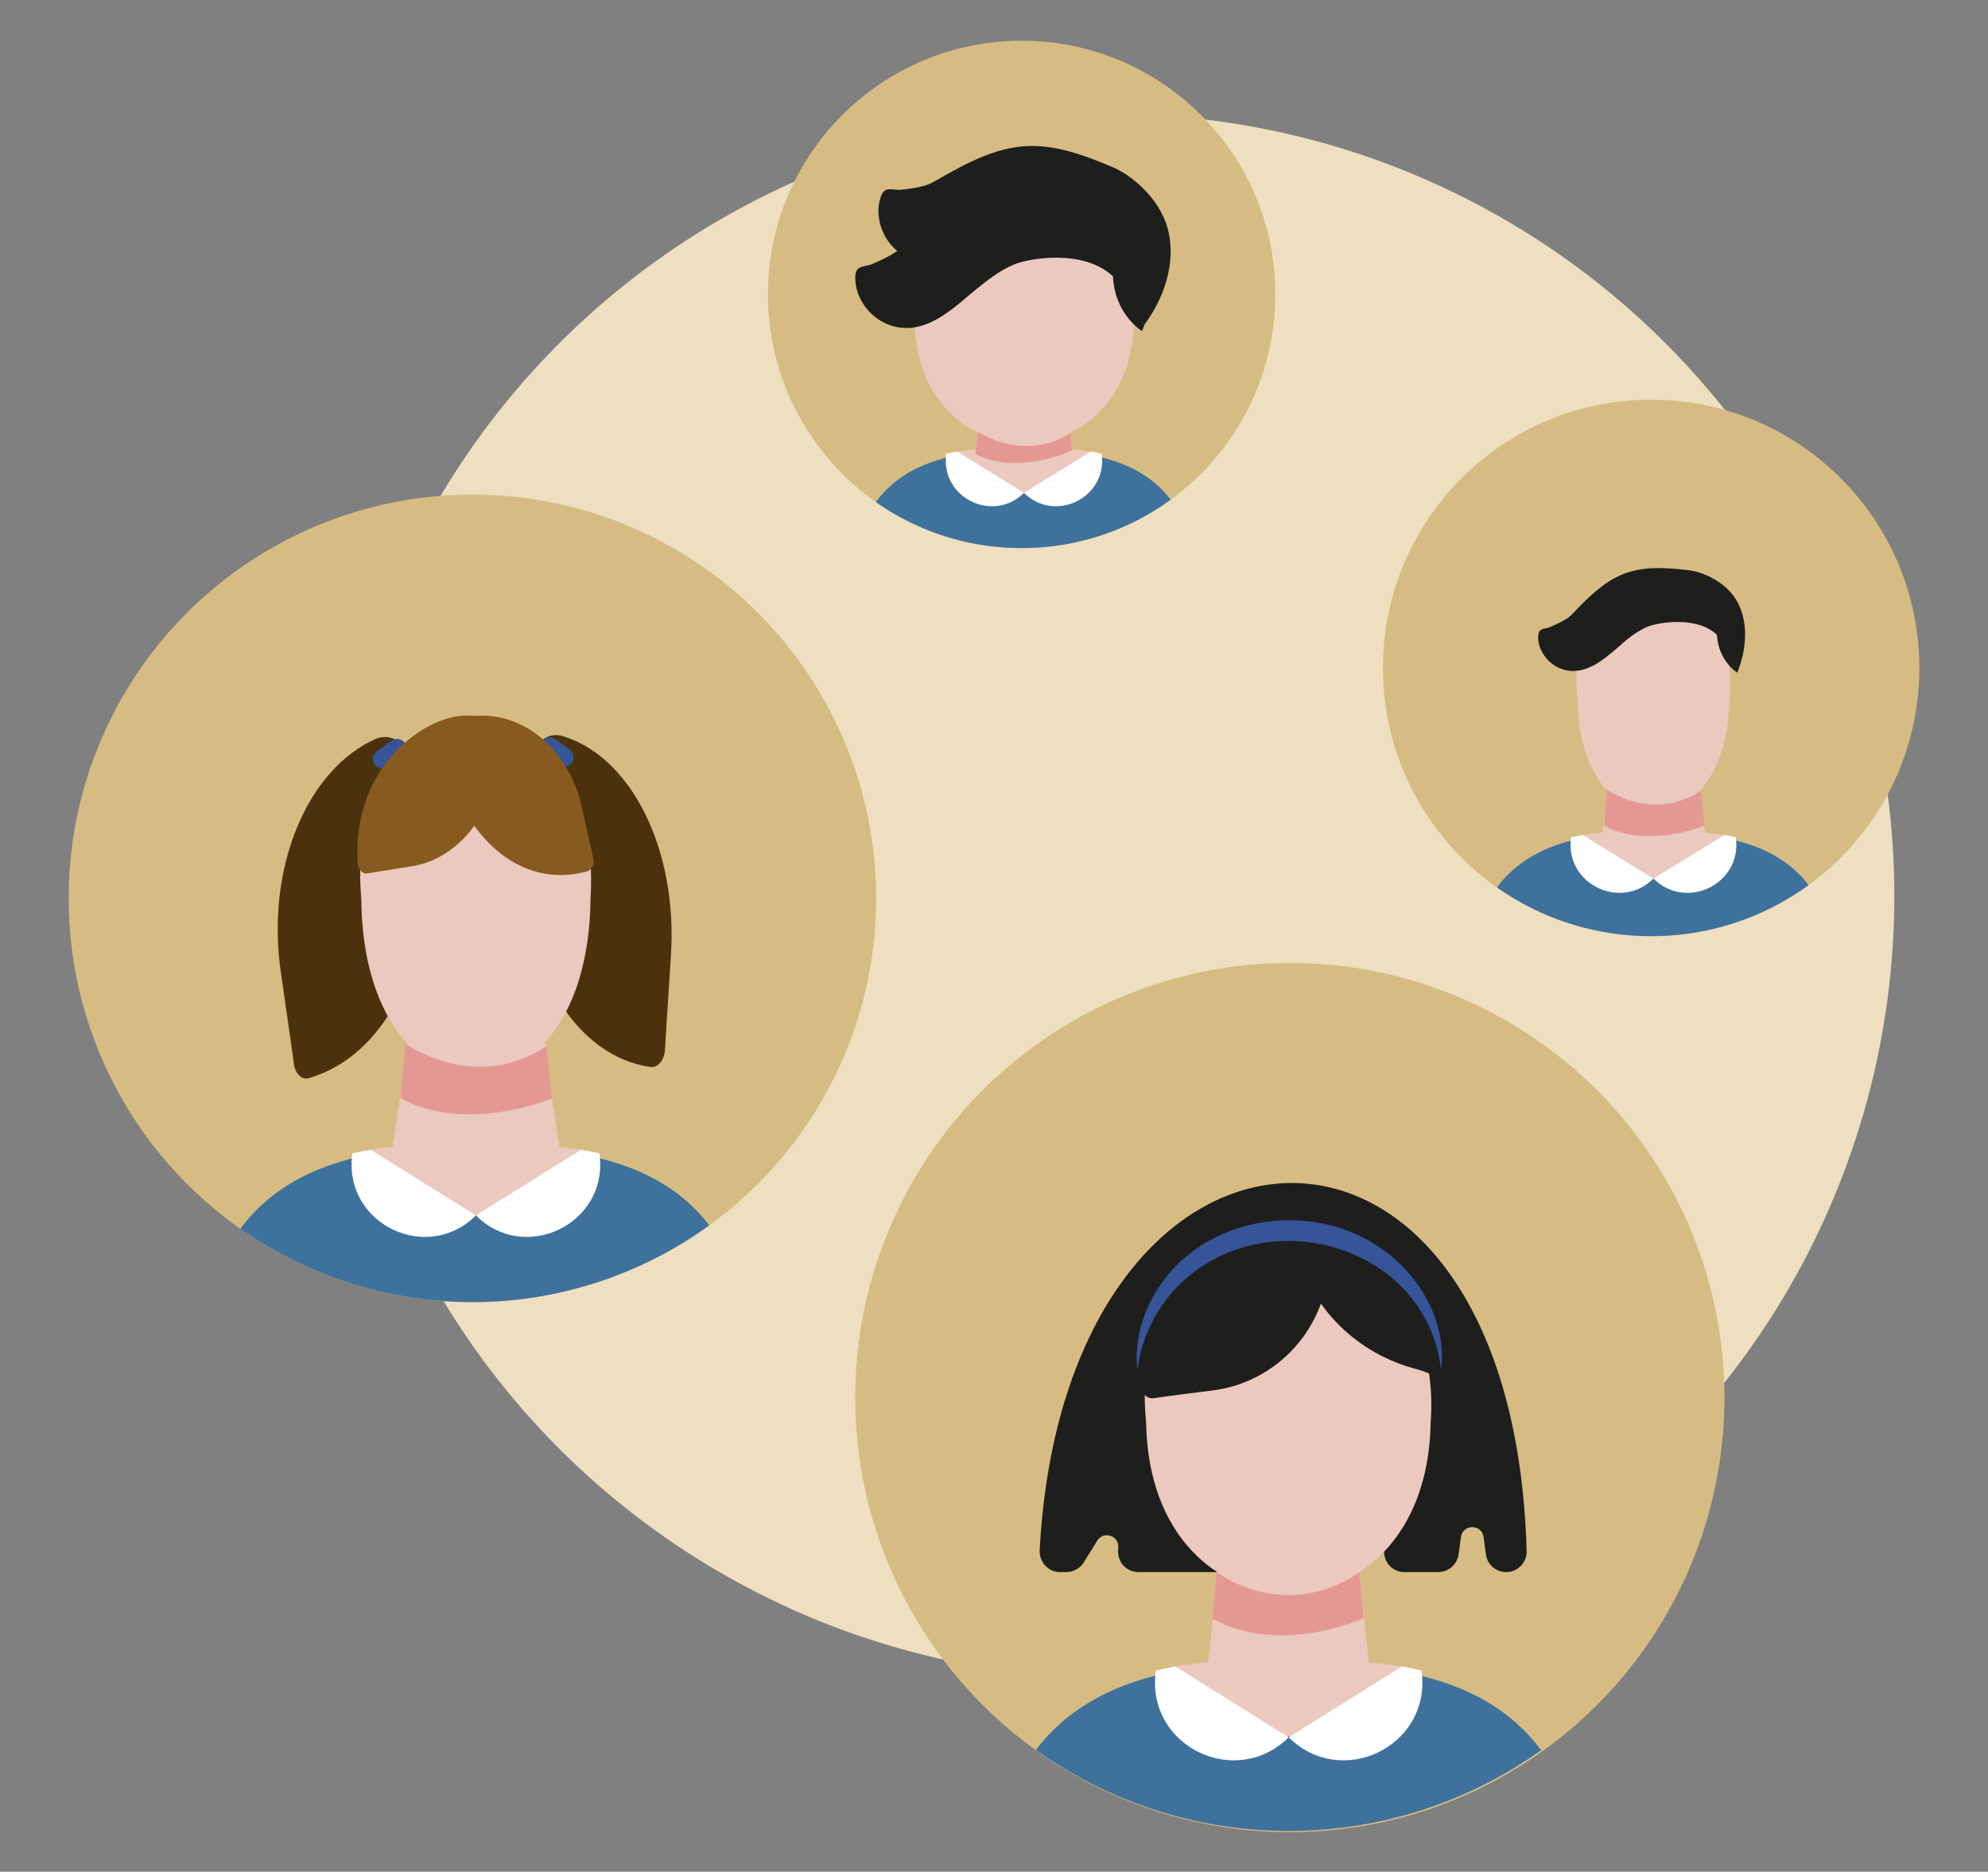 <?xml version="1.0" encoding="utf-8"?>
<!-- Generator: Adobe Illustrator 26.0.1, SVG Export Plug-In . SVG Version: 6.00 Build 0)  -->
<svg version="1.1" id="Layer_1" xmlns="http://www.w3.org/2000/svg" xmlns:xlink="http://www.w3.org/1999/xlink" x="0px" y="0px"
	 viewBox="0 0 341.7 321.7" style="enable-background:new 0 0 341.7 321.7;" xml:space="preserve">
<rect x="0" y="0" width="341.7" height="321.7" fill="#808080" stroke="none"/>
<style type="text/css">
	.st0{fill:#EDDFC0;}
	.st1{clip-path:url(#SVGID_00000129176728314269041870000016621765910376663173_);fill:#D6BC82;}
	.st2{clip-path:url(#SVGID_00000129176728314269041870000016621765910376663173_);fill:#4C320C;}
	.st3{clip-path:url(#SVGID_00000129176728314269041870000016621765910376663173_);fill:none;}
	.st4{clip-path:url(#SVGID_00000129176728314269041870000016621765910376663173_);}
	.st5{fill:#EBC9BE;}
	.st6{fill:#FFFFFF;}
	.st7{clip-path:url(#SVGID_00000129176728314269041870000016621765910376663173_);fill:#365498;}
	.st8{clip-path:url(#SVGID_00000129176728314269041870000016621765910376663173_);fill:#875B1F;}
	.st9{clip-path:url(#SVGID_00000129176728314269041870000016621765910376663173_);fill:#E49894;}
	.st10{clip-path:url(#SVGID_00000012462965409932910760000005288079561550324107_);fill:#D6BC82;}
	.st11{clip-path:url(#SVGID_00000012462965409932910760000005288079561550324107_);fill:none;}
	.st12{clip-path:url(#SVGID_00000012462965409932910760000005288079561550324107_);}
	.st13{clip-path:url(#SVGID_00000012462965409932910760000005288079561550324107_);fill:#E49894;}
	.st14{clip-path:url(#SVGID_00000012462965409932910760000005288079561550324107_);fill:#1E1E1D;}
	.st15{fill:#D6BC82;}
	.st16{fill:none;}
	.st17{clip-path:url(#SVGID_00000050656495573688241420000000079729515842608781_);}
	.st18{fill:#1E1E1D;}
	.st19{fill:#E49894;}
	.st20{fill:#365498;}
	.st21{clip-path:url(#SVGID_00000053541862253285262060000011753462704471707830_);fill:#D6BC82;}
	.st22{clip-path:url(#SVGID_00000053541862253285262060000011753462704471707830_);fill:none;}
	.st23{clip-path:url(#SVGID_00000053541862253285262060000011753462704471707830_);}
	.st24{clip-path:url(#SVGID_00000053541862253285262060000011753462704471707830_);fill:#E49894;}
</style>
<g>
	<circle class="st0" cx="191.2" cy="154" r="134.4"/>
	<g>
		<defs>
			<circle id="SVGID_1_" cx="81.2" cy="154.4" r="69.4"/>
		</defs>
		<clipPath id="SVGID_00000046341787346970896900000016883923266775927691_">
			<use xlink:href="#SVGID_1_"  style="overflow:visible;"/>
		</clipPath>
		
			<circle style="clip-path:url(#SVGID_00000046341787346970896900000016883923266775927691_);fill:#D6BC82;" cx="81.2" cy="154.4" r="69.4"/>
		<path style="clip-path:url(#SVGID_00000046341787346970896900000016883923266775927691_);fill:#4C320C;" d="M96.3,126.4
			L96.3,126.4c12.1,3.3,20.3,19.6,19,38.1c-0.3,5.1-0.7,10.6-1,15.9c-0.1,1.8-1.2,3.1-2.4,3C85.2,179.6,83.7,124.2,96.3,126.4z"/>
		<path style="clip-path:url(#SVGID_00000046341787346970896900000016883923266775927691_);fill:#4C320C;" d="M64.8,126.9
			L64.8,126.9c-12.1,5.2-19.2,22.5-16.5,40.4c0.7,5,1.5,10.2,2.2,15.5c0.2,1.7,1.4,2.9,2.6,2.5C80.1,177.3,77.5,122.7,64.8,126.9z"
			/>
		
			<circle style="clip-path:url(#SVGID_00000046341787346970896900000016883923266775927691_);fill:none;" cx="82" cy="154.6" r="69.4"/>
		<g style="clip-path:url(#SVGID_00000046341787346970896900000016883923266775927691_);">
			<g>
				<defs>
					<path id="XMLID_00000115477896289795272650000012471611099684697751_" d="M128.3,226c-4.5-24.6-24.4-29.3-46.5-28.8l-0.5,3.1
						c-0.2,0,0-3.1-0.1-3.1v0c-21.6-0.6-41.6,4.8-45.9,28.8c0,0-9.2,79.8-9.2,79.8c51.5,14.9,60.2,14,111.5,0L128.3,226z"/>
				</defs>
				<use xlink:href="#XMLID_00000115477896289795272650000012471611099684697751_"  style="overflow:visible;fill:#3E729D;"/>
				<clipPath id="XMLID_00000166648303978487189370000001709814515384386700_">
					<use xlink:href="#XMLID_00000115477896289795272650000012471611099684697751_"  style="overflow:visible;"/>
				</clipPath>
			</g>
			<g>
				<g>
					<g>
						<g>
							<path class="st5" d="M93.6,158.2c-5.9,0-17.6,0-23.5,0c2.8,8.1-3.4,43.7-3.4,43.7c7.6,0,22.7,0,30.3,0
								C96.9,201.9,90.7,166.3,93.6,158.2z"/>
							<g>
								<defs>
									<path id="XMLID_00000088112591313197751710000007774583717754032772_" d="M101.5,154.6c-0.5,40.4-39,40.4-39.4,0
										C58.6,113.2,104,112.8,101.5,154.6z"/>
								</defs>
								<use xlink:href="#XMLID_00000088112591313197751710000007774583717754032772_"  style="overflow:visible;fill:#EBC9BE;"/>
								<clipPath id="XMLID_00000027570010852588404380000017376608616826009223_">
									<use xlink:href="#XMLID_00000088112591313197751710000007774583717754032772_"  style="overflow:visible;"/>
								</clipPath>
							</g>
						</g>
					</g>
				</g>
			</g>
			<g>
				<path class="st5" d="M63.6,197.6c2.2,15,34.2,14.9,36.4,0C100,197.6,81.6,194.9,63.6,197.6z"/>
				<g>
					<path class="st6" d="M81.8,208.9L81.8,208.9c-8.3,8.3-22.5,1.6-21.3-10.1c0-0.2,0-0.4,0.1-0.6l3.1-0.6L81.8,208.9z"/>
					<path class="st6" d="M81.8,208.9L81.8,208.9c8.3,8.3,22.5,1.6,21.3-10.1c0-0.2,0-0.4-0.1-0.6l-3.1-0.6L81.8,208.9z"/>
				</g>
			</g>
		</g>
		
			<circle style="clip-path:url(#SVGID_00000046341787346970896900000016883923266775927691_);fill:none;" cx="81.8" cy="154.4" r="69.4"/>
		<path style="clip-path:url(#SVGID_00000046341787346970896900000016883923266775927691_);fill:#365498;" d="M96,131.5l-2.5-1.8
			c-0.7-0.5-0.9-1.5-0.4-2.3l0,0c0.5-0.7,1.5-0.9,2.3-0.4l2.5,1.8c0.7,0.5,0.9,1.5,0.4,2.3l0,0C97.7,131.9,96.7,132,96,131.5z"/>
		<path style="clip-path:url(#SVGID_00000046341787346970896900000016883923266775927691_);fill:#365498;" d="M69.2,130l-2.5,1.8
			c-0.7,0.5-1.7,0.4-2.3-0.4l0,0c-0.5-0.7-0.4-1.7,0.4-2.3l2.5-1.8c0.7-0.5,1.7-0.4,2.3,0.4h0C70.1,128.5,69.9,129.5,69.2,130z"/>
		<path style="clip-path:url(#SVGID_00000046341787346970896900000016883923266775927691_);fill:#875B1F;" d="M85.9,127.8
			L85.9,127.8c0,10.7-6.5,19.8-15.2,21.1c-2.4,0.4-5,0.8-7.5,1.2c-0.8,0.2-1.6-0.6-1.7-1.6C59.9,125.2,85.4,116.7,85.9,127.8z"/>
		<path style="clip-path:url(#SVGID_00000046341787346970896900000016883923266775927691_);fill:#875B1F;" d="M80.3,123.2
			L80.3,123.2c9-1.5,17.4,5.2,19.7,15.5c0.6,2.9,1.3,5.9,2,8.9c0.2,1-0.3,2-1.2,2.2C81.4,154.9,71.1,125.4,80.3,123.2z"/>
		<path style="clip-path:url(#SVGID_00000046341787346970896900000016883923266775927691_);fill:#E49894;" d="M69.7,179.4
			c0,0,12,8.6,24.2,0.4l1,9c0,0-14.9,6.2-26.1-0.1L69.7,179.4z"/>
	</g>
	<g>
		<defs>
			<circle id="SVGID_00000157291525523889564370000005966344779448765347_" cx="175.6" cy="50.6" r="43.6"/>
		</defs>
		<clipPath id="SVGID_00000029029052528864167920000011700358517435832487_">
			<use xlink:href="#SVGID_00000157291525523889564370000005966344779448765347_"  style="overflow:visible;"/>
		</clipPath>
		
			<circle style="clip-path:url(#SVGID_00000029029052528864167920000011700358517435832487_);fill:#D6BC82;" cx="175.6" cy="50.6" r="43.6"/>
		
			<circle style="clip-path:url(#SVGID_00000029029052528864167920000011700358517435832487_);fill:none;" cx="176.1" cy="50.7" r="43.6"/>
		<g style="clip-path:url(#SVGID_00000029029052528864167920000011700358517435832487_);">
			<g>
				<defs>
					<path id="XMLID_00000138536190539929160030000012399919735677830825_" d="M205.2,95.5c-2.8-15.4-15.3-18.4-29.2-18l-0.3,1.9
						c-0.1,0,0-1.9-0.1-1.9v0c-13.6-0.4-26.1,3-28.8,18c0,0-5.8,50.1-5.8,50.1c32.3,9.3,37.8,8.8,69.9,0L205.2,95.5z"/>
				</defs>
				<use xlink:href="#XMLID_00000138536190539929160030000012399919735677830825_"  style="overflow:visible;fill:#3E729D;"/>
				<clipPath id="XMLID_00000060737042386431949980000000301153619028226237_">
					<use xlink:href="#XMLID_00000138536190539929160030000012399919735677830825_"  style="overflow:visible;"/>
				</clipPath>
			</g>
			<g>
				<g>
					<g>
						<g>
							<path class="st5" d="M183.4,57.4c-3.7,0-11.1,0-14.8,0c1.8,5.1-2.1,27.4-2.1,27.4c4.8,0,14.2,0,19,0
								C185.5,84.8,181.6,62.4,183.4,57.4z"/>
							<g>
								<defs>
									<path id="XMLID_00000049191582078666880770000018434364046848178598_" d="M194.9,55.2c-0.5,27.9-37.2,27.9-37.7,0
										C153.7,25.6,197.3,25.3,194.9,55.2z"/>
								</defs>
								<use xlink:href="#XMLID_00000049191582078666880770000018434364046848178598_"  style="overflow:visible;fill:#EBC9BE;"/>
								<clipPath id="XMLID_00000047746292575290794210000017770167410843420593_">
									<use xlink:href="#XMLID_00000049191582078666880770000018434364046848178598_"  style="overflow:visible;"/>
								</clipPath>
							</g>
						</g>
					</g>
				</g>
			</g>
			<g>
				<path class="st5" d="M164.6,77.6c1.4,9.4,21.4,9.3,22.8,0C187.4,77.6,175.9,75.9,164.6,77.6z"/>
				<g>
					<path class="st6" d="M176,84.7L176,84.7c-5.2,5.2-14.1,1-13.4-6.3c0-0.1,0-0.2,0-0.4l1.9-0.4L176,84.7z"/>
					<path class="st6" d="M176,84.7L176,84.7c5.2,5.2,14.1,1,13.4-6.3c0-0.1,0-0.2,0-0.4l-1.9-0.4L176,84.7z"/>
				</g>
			</g>
		</g>
		
			<circle style="clip-path:url(#SVGID_00000029029052528864167920000011700358517435832487_);fill:none;" cx="176" cy="50.5" r="43.6"/>
		<path style="clip-path:url(#SVGID_00000029029052528864167920000011700358517435832487_);fill:#E49894;" d="M168.1,74.2
			c0,0,7.8,5.4,15.9,0.2l0.3,3c0,0-9.3,4.5-16.7,0.6L168.1,74.2z"/>
		
			<path id="XMLID_00000015330927921184423050000008272271843748718987_" style="clip-path:url(#SVGID_00000029029052528864167920000011700358517435832487_);fill:#1E1E1D;" d="
			M196.3,56.9c0,0-4.7-2.8-5-9.4c-5.1-4.8-14.6-3.1-17.1-2c-2.6,1.1-4.8,2.9-7,4.7c-4,3.4-8.6,7.6-14.2,5.7c-3.5-1.2-6.1-4.7-6-8.4
			c0.1-2.1,1.7-1.5,3.1-2.2c1.6-0.7,3.8-1.7,5-2.9c9.8-10.5,14.8-12.8,28.8-11.1c3.9,0.5,9.1,3,11.7,7.1
			C199.2,43.9,198.7,51,196.3,56.9z"/>
		
			<path id="XMLID_00000148633207210332251730000002111769065603018152_" style="clip-path:url(#SVGID_00000029029052528864167920000011700358517435832487_);fill:#1E1E1D;" d="
			M196,56.7c0,0-3.7-4-2.1-10.4c-3.5-6-13.1-7.1-15.9-6.8c-2.8,0.3-5.5,1.4-8,2.6c-4.8,2.1-10.4,4.9-15.3,1.4
			c-3-2.1-4.5-6.3-3.3-9.7c0.7-2,2-1,3.6-1.2c1.8-0.2,4.1-0.5,5.6-1.4c12.4-7.3,17.8-8,30.8-2.4c3.6,1.6,7.8,5.5,9.2,10.1
			C202.4,45.1,200,51.8,196,56.7z"/>
	</g>
	<g>
		<circle class="st15" cx="221.7" cy="240.2" r="74.7"/>
		<circle class="st16" cx="221.7" cy="240.2" r="74.7"/>
		<g>
			<defs>
				<circle id="SVGID_00000065779801143368150420000006794146753779120787_" cx="221.5" cy="240" r="74.7"/>
			</defs>
			<clipPath id="SVGID_00000152960111132288808850000004427686040320392356_">
				<use xlink:href="#SVGID_00000065779801143368150420000006794146753779120787_"  style="overflow:visible;"/>
			</clipPath>
			<g style="clip-path:url(#SVGID_00000152960111132288808850000004427686040320392356_);">
				<g>
					<path class="st18" d="M221.5,270.2h-25.8c-2.2,0-3.8-1.9-3.5-4.1v0c0.3-2.1-2.5-3.1-3.6-1.3l-2.3,3.7c-0.6,1-1.8,1.7-3,1.7
						h-1.1c-2,0-3.6-1.7-3.5-3.8c4.4-81.9,81.2-86.3,83.7,0.1c0.1,2-1.5,3.7-3.5,3.7l0,0c-1.8,0-3.3-1.3-3.5-3.1l-0.4-2.9
						c-0.3-2.3-3.6-2.3-3.9,0l-0.4,3c-0.3,1.7-1.7,3-3.5,3h-5.8c-2,0-3.5-1.6-3.5-3.5v-16.7l-3.4,17.4c-0.3,1.7-1.8,2.9-3.5,2.9
						L221.5,270.2z"/>
					<g>
						<g>
							<g>
								<path class="st5" d="M234.1,251.7c-6.4,0-19,0-25.3,0c3.1,8.7-3.6,52.4-3.6,52.4c8.2,0,24.4,0,32.6,0
									C237.7,304.1,231.1,260.4,234.1,251.7z"/>
								<g>
									<defs>
										<path id="XMLID_00000114758168858081890430000002050320267334238097_" d="M245.9,244.5c-0.6,39.1-48.3,39.1-48.9,0
											C192.7,204.4,248.9,204,245.9,244.5z"/>
									</defs>
									<use xlink:href="#XMLID_00000114758168858081890430000002050320267334238097_"  style="overflow:visible;fill:#EBC9BE;"/>
									<clipPath id="XMLID_00000131328435505002532190000008192703410556712620_">
										<use xlink:href="#XMLID_00000114758168858081890430000002050320267334238097_"  style="overflow:visible;"/>
									</clipPath>
								</g>
							</g>
						</g>
						<path class="st19" d="M209.1,270.2c0,0,11.5,8.9,24.6,0l0.7,7.9c0,0-14.2,6.6-26,0.1L209.1,270.2z"/>
					</g>
					<path class="st18" d="M228.4,216.3L228.4,216.3c0,11.5-8.6,21.3-20.1,22.7c-3.2,0.4-6.6,0.8-9.9,1.3c-1.1,0.2-2.1-0.6-2.2-1.8
						C194,213.4,227.6,204.4,228.4,216.3z"/>
					<path class="st18" d="M222.6,213.8L222.6,213.8c2.1,10.3,10,18.4,20.1,21.3c1.2,0.3,2.4,0.7,3.5,1.2
						C246.2,236.2,248.6,209.7,222.6,213.8z"/>
				</g>
				<g>
					<defs>
						<path id="XMLID_00000089572053452975041000000010347557422868545469_" d="M271.5,317c-4.9-26.5-26.3-31.5-50.1-31l-0.5,3.3
							c-0.2,0,0-3.3-0.1-3.3v0c-23.2-0.7-44.8,5.1-49.4,31c0,0-9.9,85.9-9.9,85.9c55.4,16,64.8,15,120,0L271.5,317z"/>
					</defs>
					<use xlink:href="#XMLID_00000089572053452975041000000010347557422868545469_"  style="overflow:visible;fill:#3E729D;"/>
					<clipPath id="XMLID_00000150814233446341111530000006586848308878290048_">
						<use xlink:href="#XMLID_00000089572053452975041000000010347557422868545469_"  style="overflow:visible;"/>
					</clipPath>
				</g>
				<g>
					<path class="st5" d="M201.9,286.4c2.4,16.1,36.8,16,39.1,0C241,286.4,221.2,283.5,201.9,286.4z"/>
					<g>
						<path class="st6" d="M221.5,298.6L221.5,298.6c-9,8.9-24.2,1.7-22.9-10.9c0-0.2,0-0.4,0.1-0.6l3.3-0.7L221.5,298.6z"/>
						<path class="st6" d="M221.5,298.6L221.5,298.6c9,8.9,24.2,1.7,22.9-10.9c0-0.2,0-0.4-0.1-0.6l-3.3-0.7L221.5,298.6z"/>
					</g>
				</g>
			</g>
		</g>
		<path class="st20" d="M247.7,235.5c-2.3-20.6-27.9-28.8-43.2-16.3c-4.8,3.9-8.2,9.7-9,16.3c-0.8-6.7,2.2-13.7,7.1-18.4
			c7.6-7.3,19.5-9.3,29.2-5.5C241.4,215.2,249,225.1,247.7,235.5L247.7,235.5z"/>
	</g>
	<g>
		<g>
			<defs>
				<circle id="SVGID_00000166654466465591473700000011918075709310457220_" cx="283.8" cy="114.8" r="46.1"/>
			</defs>
			<clipPath id="SVGID_00000094605262572938603880000002139609114633911947_">
				<use xlink:href="#SVGID_00000166654466465591473700000011918075709310457220_"  style="overflow:visible;"/>
			</clipPath>
			
				<circle style="clip-path:url(#SVGID_00000094605262572938603880000002139609114633911947_);fill:#D6BC82;" cx="283.8" cy="114.8" r="46.1"/>
			
				<circle style="clip-path:url(#SVGID_00000094605262572938603880000002139609114633911947_);fill:none;" cx="284.3" cy="114.9" r="46.1"/>
			<g style="clip-path:url(#SVGID_00000094605262572938603880000002139609114633911947_);">
				<g>
					<defs>
						<path id="XMLID_00000015329991298671829540000007989290735169586103_" d="M315.1,162.3c-3-16.3-16.2-19.4-30.9-19.1l-0.3,2
							c-0.1,0,0-2-0.1-2v0c-14.3-0.4-27.6,3.2-30.5,19.1c0,0-6.1,53-6.1,53c34.2,9.9,40,9.3,74,0L315.1,162.3z"/>
					</defs>
					<use xlink:href="#XMLID_00000015329991298671829540000007989290735169586103_"  style="overflow:visible;fill:#3E729D;"/>
					<clipPath id="XMLID_00000042731399441515284560000016593326323595749808_">
						<use xlink:href="#XMLID_00000015329991298671829540000007989290735169586103_"  style="overflow:visible;"/>
					</clipPath>
				</g>
				<g>
					<g>
						<g>
							<g>
								<path class="st5" d="M292,122c-3.9,0-11.7,0-15.6,0c1.9,5.4-2.2,29-2.2,29c5,0,15,0,20.1,0C294.3,151,290.2,127.4,292,122z"
									/>
								<g>
									<defs>
										<path id="XMLID_00000159461719507657829370000005950899668906642837_" d="M297.3,119.7c-0.3,26.8-25.9,26.8-26.2,0
											C268.8,92.2,298.9,91.9,297.3,119.7z"/>
									</defs>
									<use xlink:href="#XMLID_00000159461719507657829370000005950899668906642837_"  style="overflow:visible;fill:#EBC9BE;"/>
									<clipPath id="XMLID_00000172421444137960133780000008929691638287290043_">
										<use xlink:href="#XMLID_00000159461719507657829370000005950899668906642837_"  style="overflow:visible;"/>
									</clipPath>
								</g>
							</g>
						</g>
					</g>
				</g>
				<g>
					<path class="st5" d="M272.1,143.5c1.5,9.9,22.7,9.9,24.2,0C296.3,143.5,284.1,141.6,272.1,143.5z"/>
					<g>
						<path class="st6" d="M284.2,151L284.2,151c-5.5,5.5-15,1.1-14.2-6.7c0-0.1,0-0.3,0-0.4l2-0.4L284.2,151z"/>
						<path class="st6" d="M284.2,151L284.2,151c5.5,5.5,15,1.1,14.2-6.7c0-0.1,0-0.3,0-0.4l-2-0.4L284.2,151z"/>
					</g>
				</g>
			</g>
			
				<circle style="clip-path:url(#SVGID_00000094605262572938603880000002139609114633911947_);fill:none;" cx="284.2" cy="114.8" r="46.1"/>
			<path style="clip-path:url(#SVGID_00000094605262572938603880000002139609114633911947_);fill:#E49894;" d="M276.2,135.7
				c0,0,7.9,5.7,16.1,0.2l0.7,6c0,0-9.9,4.1-17.3,0L276.2,135.7z"/>
		</g>
		<path id="XMLID_390_" class="st18" d="M298.6,115.6c0,0-3.2-1.9-3.5-6.5c-3.5-3.3-10.1-2.1-11.9-1.4c-1.8,0.8-3.4,2-4.8,3.3
			c-2.8,2.4-6,5.3-9.9,4c-2.4-0.8-4.3-3.3-4.1-5.8c0.1-1.4,1.2-1,2.2-1.5c1.1-0.5,2.7-1.2,3.5-2c6.8-7.3,10.3-8.9,20.1-7.7
			c2.7,0.3,6.3,2.1,8.1,4.9C300.6,106.5,300.3,111.5,298.6,115.6z"/>
	</g>
</g>
</svg>
